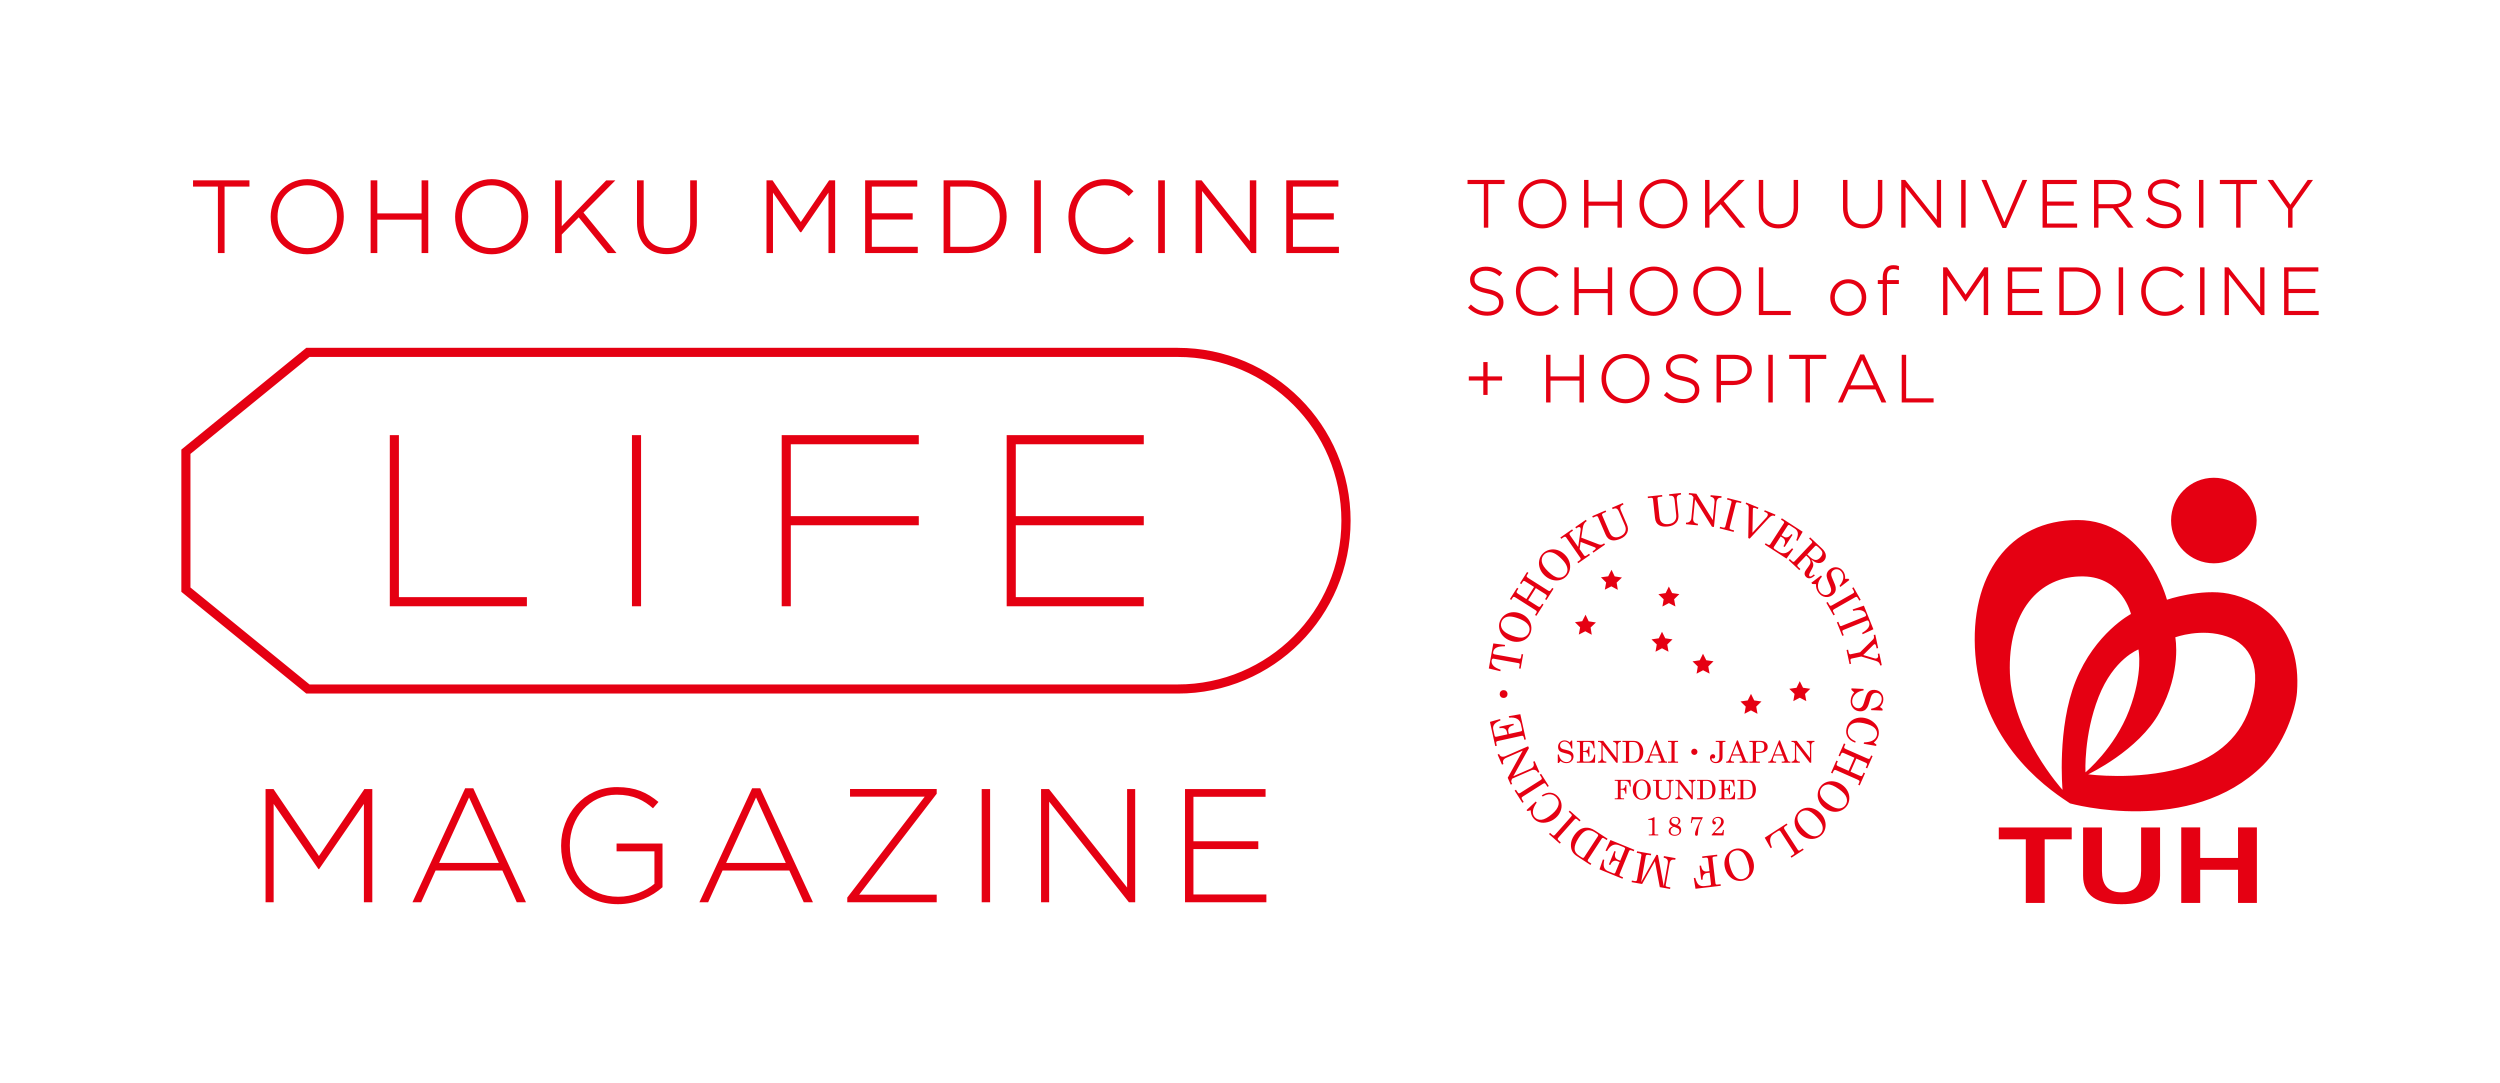 <?xml version="1.0" encoding="UTF-8"?>
<svg id="_レイヤー_1" xmlns="http://www.w3.org/2000/svg" version="1.1" viewBox="0 0 300 130">
  <!-- Generator: Adobe Illustrator 29.5.1, SVG Export Plug-In . SVG Version: 2.1.0 Build 141)  -->
  <defs>
    <style>
      .st0 {
        fill: #fff;
      }

      .st1 {
        fill: #e50012;
      }
    </style>
  </defs>
  <rect class="st0" y="0" width="300" height="130"/>
  <path class="st1" d="M141.329,41.74H36.754l-14.993,12.21v17.068l14.993,12.21h104.575c11.456,0,20.743-9.287,20.743-20.743s-9.287-20.743-20.743-20.743l-0.0 0s-0.0 0-0.0 0h0s-0.0 0-0,0ZM141.329,82.133v0H37.143l-14.289-11.636v-16.028l14.289-11.636h104.186l.001 0v0c10.846,0,19.638,8.798,19.638,19.65s-8.792,19.65-19.638,19.65c0,0,0,0,0.0 0l-0-0ZM120.802,61.937v10.813h16.452v-1.093h-15.358v-8.627h15.358v-1.093h-15.358v-8.627h15.358v-1.093h-16.452s0,9.72,0,9.72ZM93.804,61.937v10.813h1.093v-9.72h15.358v-1.093h-15.358v-8.627h15.358v-1.093h-16.451s0,9.72-0,9.72ZM47.87,52.217h-1.093v20.533h16.451v-1.093h-15.358s0-19.439 0-19.439ZM75.834,72.75h1.093v-20.533h-1.093v20.533ZM36.856,30.515c2.753,0,4.399-2.293,4.399-4.509v-.025c0-2.557-1.881-4.485-4.375-4.485-2.753,0-4.399,2.293-4.399,4.509v.024c0,2.557,1.881,4.485,4.375,4.485ZM33.307,25.981c0-2.135,1.526-3.745,3.55-3.745,2.004,0,3.574,1.656,3.574,3.77v.024c0,2.135-1.526,3.745-3.55,3.745-2.004,0-3.574-1.656-3.574-3.769v-.025ZM26.148,30.368h.801v-7.973h2.985v-.752h-6.769v.752h2.984s0,7.973 0,7.973ZM80.032,30.502c2.216,0,3.592-1.475,3.592-3.849v-5.01h-.801v5.084c0,1.929-1.009,3.036-2.767,3.036-1.789,0-2.815-1.129-2.815-3.097v-5.023h-.801v5.084c0,2.329,1.377,3.775,3.592,3.775h0ZM120.796,26.006v-.025c0-2.513-1.948-4.338-4.632-4.338h-2.932v8.725h2.932c2.683,0,4.632-1.834,4.632-4.362ZM114.033,22.395h2.131c2.205,0,3.806,1.519,3.806,3.611v.024c0,2.111-1.565,3.586-3.806,3.586h-2.131s0-7.221,0-7.221ZM124.903,21.643h-.801v8.725h.801v-8.725ZM139.784,21.643h-.801v8.725h.801v-8.725ZM110.133,29.617h-5.515v-3.272h4.904v-.752h-4.904v-3.198h5.454v-.752h-6.255v8.725h6.316s0-.752 0-.752ZM144.247,22.916l5.882,7.421.025.031h.6v-8.725h-.776v7.293l-5.759-7.262-.025-.031h-.721v8.725h.776s0-7.452,0-7.452l0-0s-0-0-0-0ZM132.549,30.515c1.693,0,2.698-.766,3.457-1.516l.06-.059-.546-.53-.057.057c-.943.93-1.78,1.309-2.889,1.309-1.984,0-3.537-1.656-3.537-3.769v-.025c0-2.135,1.516-3.745,3.525-3.745,1.367,0,2.197.625,2.828,1.236l.059.057.569-.584-.063-.057c-.911-.835-1.835-1.391-3.382-1.391-2.446,0-4.363,1.981-4.363,4.509v.024c0,2.557,1.865,4.485,4.338,4.485h-0.0 0l0-0h0ZM58.988,30.515c2.754,0,4.399-2.293,4.399-4.509v-.025c0-2.557-1.881-4.485-4.375-4.485-2.753,0-4.399,2.293-4.399,4.509v.024c0,2.557,1.881,4.485,4.375,4.485ZM55.439,25.981c0-2.135,1.525-3.745,3.549-3.745,2.004,0,3.574,1.656,3.574,3.77v.024c0,2.135-1.526,3.745-3.55,3.745-2.004,0-3.574-1.656-3.574-3.769,0,0,0-.025-0-.025ZM67.409,28.143l2.039-2.063,3.464,4.258.025.03h1.045l-3.964-4.858,3.829-3.866h-1.1l-5.336,5.504v-5.504h-.801v8.725h.801s0-2.225 0-2.225ZM92.757,23.116l3.261,4.745h.136l3.262-4.745v7.252h.801v-8.725h-.726l-3.392,4.998-3.369-4.962-.025-.036h-.725v8.725h.777s0-7.252,0-7.252c0,0,0.0 0,0,0ZM160.67,29.617h-5.516v-3.272h4.904v-.752h-4.904v-3.198h5.454v-.752h-6.255v8.725h6.317v-.752l-0-0ZM45.278,26.357h5.313v4.011h.801v-8.725h-.801v3.962h-5.313v-3.962h-.801v8.725h.801v-4.011ZM73.991,102.157h4.541v3.901c-.99.835-2.601,1.553-4.328,1.553-3.629,0-5.823-2.62-5.823-6.133v-.039c0-3.28,2.309-6.075,5.609-6.075,2.057,0,3.299.699,4.367,1.63l.66-.757c-1.358-1.126-2.756-1.786-4.969-1.786-4.056,0-6.715,3.358-6.715,7.026v.039c0,3.824,2.542,6.987,6.831,6.987,2.213,0,4.115-.951,5.337-2.038v-5.24h-5.512v.932ZM38.273,102.72l-5.454-8.035h-.951v13.586h.97v-11.801l5.376,7.822h.078l5.376-7.822v11.801h1.009v-13.586h-.951s-5.453,8.035-5.453,8.035ZM90.258,94.588l-6.327,13.683h1.048l1.727-3.804h8.016l1.727,3.804h1.106l-6.327-13.683s-.97,0-.97,0c0,0-0-0-0,0ZM87.133,103.554l3.591-7.86,3.571,7.86s-7.162,0-7.162,0ZM55.821,94.588l-6.327,13.683h1.048l1.727-3.804h8.016l1.727,3.804h1.106l-6.327-13.683s-.97,0-.97,0ZM52.696,103.554l3.591-7.86,3.571,7.86h-7.162ZM135.252,106.504l-9.374-11.819h-.951v13.586h.971v-12.072l9.568,12.072h.757v-13.586h-.971v11.819h0ZM143.212,101.885h7.783v-.931h-7.783v-5.337h8.656v-.932h-9.666v13.586h9.763v-.932h-8.753v-5.454s0,0,0-0h-0ZM117.803,108.271h1.009v-13.586h-1.009v13.586ZM102.002,95.597h8.966l-9.296,12.11v.563h10.733v-.912h-9.297l9.297-12.111v-.563h-10.403s0,.912-0.0.912ZM219.72,70.629c.028.14.023.261-.013.363-.037.102-.104.189-.199.262-.17.127-.361.172-.574.135-.214-.038-.396-.156-.547-.356-.187-.248-.262-.54-.225-.877.036-.337.193-.655.471-.954l-.11-.146-1.163.876.111.146.452.019c-.028.379.075.724.308,1.033.218.289.483.457.798.504.315.048.608-.03.879-.233.151-.115.259-.247.322-.399.063-.151.081-.322.053-.513-.026-.191-.129-.48-.309-.869-.128-.277-.202-.476-.222-.595-.019-.121-.008-.229.031-.327.04-.098.108-.183.204-.256.155-.116.328-.157.521-.124.193.032.356.138.49.317.161.214.227.461.197.741-.031.28-.182.589-.454.926l.101.134,1.084-.837-.111-.148-.4.015c.012-.2-.002-.374-.043-.521-.041-.148-.109-.284-.204-.41-.197-.262-.444-.414-.739-.455-.295-.042-.575.037-.839.235-.253.191-.384.423-.395.696-.007.194.076.486.247.876.157.355.249.602.278.742,0,0-0,0-0.0 0l0.0 0v-0l-0.0 0-0.0 0h0ZM201.627,59.358l.101-.011-.02-.189-1.413.151.02.19c.142-.016.245-.016.307-.002.064.015.117.042.161.082.045.039.081.097.111.173.029.076.052.19.068.342l.184,1.715c.031.295-.032.539-.192.735-.159.195-.409.311-.749.347-.245.026-.449-.002-.612-.085-.163-.084-.282-.205-.357-.366-.051-.108-.088-.273-.111-.494l-.226-2.109c-.007-.063.006-.111.04-.145.034-.034.097-.056.19-.066l.345-.037-.02-.19-1.725.185.02.19.355-.039c.079-.008.14.002.183.031.042.029.067.071.073.129l.242,2.255c.024.228.081.412.169.554.117.187.287.322.511.404.224.083.52.105.891.065.427-.046.757-.203.989-.472.206-.238.288-.558.245-.958l-.197-1.837c-.017-.162.009-.289.077-.382.068-.094.182-.149.34-.166l0-0.0 0.0 0.0 0.0 0-0.0 0h0l0.0 0h-0ZM204.753,79.229l-.393-.784-.388.787-.869.134.632.609-.144.867.779-.413.779.407-.154-.867.628-.615-.87-.125v-0l0.0 0-0.0 0h-0l0-0h0ZM207.059,63.102c-.028.11-.062.177-.104.201-.041.025-.118.023-.229-.006l-.318-.081-.047.185,1.679.429.047-.185-.322-.082c-.104-.027-.17-.064-.2-.112-.023-.035-.02-.108.008-.218l.705-2.757c.027-.103.061-.166.103-.19.041-.023.126-.019.255.014l.288.074.047-.185-1.679-.429-.047.185.285.073c.123.031.203.072.239.121.023.032.021.101-.005.206l-.705,2.757s-0,0-0-0l-0-0.0 0-0.0 0-0h0ZM203.755,62.855c-.216-.025-.37-.093-.463-.203s-.13-.267-.11-.472l.22-2.257,2.036,3.287.238.023.29-2.971c.011-.116.046-.221.104-.314.059-.093.123-.155.193-.185.069-.031.172-.04.305-.027l.019-.189-1.31-.128-.019.189c.177.021.305.083.386.186.087.113.121.276.099.49l-.207,2.126-1.969-3.158-.892-.087-.019.19.17.016c.076.008.138.026.185.054.033.02.088.081.163.181l.04.053-.247,2.532c-.016.16-.081.29-.196.39-.116.1-.263.145-.443.134l-.018.19,1.426.139.019-.189-0-0s-0,0-0-0l-0-0.0 0-0s0-0.0 0,0ZM200.655,71.169l-.393-.785-.387.787-.869.131.631.613-.147.868.78-.412.779.406-.154-.867.629-.616-.869-.125s-0,0-0-0l0.0 0h0l0.0 0ZM197.615,91.328c-.059.045-.139.067-.241.067v.133h.951v-.133h-.089c-.102,0-.181-.02-.235-.062-.053-.041-.08-.091-.08-.149,0-.05.016-.117.047-.202l.123-.32h1.037l.218.558c.008.022.012.043.012.063,0,.035-.015.061-.046.077-.045.023-.122.035-.231.035h-.083v.133h1.047v-.133h-.081c-.118,0-.195-.048-.233-.145l-.942-2.402h-.118l-.892,2.228c-.05.124-.104.209-.164.252l-0-0-0-0h-0l-0.0 0h-0s0,0,0-0ZM198.619,89.354l.456,1.17h-.927l.471-1.17h-0ZM199.628,95.959c.267,0,.48-.075.642-.226.142-.133.214-.325.214-.575v-1.148c0-.1.024-.178.072-.231.049-.053.123-.08.221-.08h.063v-.118h-.881v.118c.088,0,.151.007.189.02.038.014.069.034.094.061.025.027.043.065.056.114.014.049.02.121.02.215v1.072c0,.184-.055.331-.166.441-.112.11-.274.165-.486.165-.153,0-.277-.032-.373-.093-.094-.063-.16-.145-.196-.25-.024-.07-.036-.174-.036-.312v-1.317c0-.039.012-.068.035-.087.023-.019.063-.029.121-.029h.216v-.118h-1.077v.118h.221c.05,0,.086.011.111.031.025.021.037.049.037.085v1.409c0,.141.023.259.068.353.06.123.156.217.288.283.133.066.315.099.547.099l-0.0 0-0.0 0.0 0.0 0.0 0-0v-0l0-0ZM205.165,95.862c.147-.049.272-.121.374-.218.103-.097.179-.21.229-.339.065-.168.097-.358.097-.568,0-.255-.054-.475-.163-.661-.109-.186-.241-.319-.397-.4-.125-.062-.277-.094-.456-.094h-1.205v.118h.238c.041,0,.074.01.097.029.023.02.035.046.035.079v1.879c0,.038-.012.065-.033.083-.021.018-.061.027-.116.027h-.221v.119h1.079c.184,0,.331-.018.442-.054l0.0 0s-0,0-0-0h-0ZM204.391,95.768c-.027-.02-.04-.048-.04-.086v-1.862c0-.039.011-.07.034-.09.022-.02.057-.03.105-.03h.265c.233,0,.407.077.523.229.136.181.204.466.204.855,0,.263-.031.469-.093.619-.046.11-.112.196-.199.257-.133.091-.289.137-.467.137h-.199c-.062,0-.108-.01-.133-.029,0,0,0,0,0.0 0v0l0.0 0s-0-0-0,0ZM224.772,86.624c-.286-.229-.612-.384-.978-.464-.344-.077-.677-.07-.999.02-.323.089-.589.244-.799.466-.21.221-.349.485-.418.791-.082.377-.034.715.146,1.015.18.3.483.524.908.672l.039-.176c-.372-.147-.631-.342-.777-.585-.147-.245-.187-.515-.122-.813.075-.341.256-.578.543-.713.338-.158.783-.176,1.334-.054.654.145,1.098.344,1.329.599.232.253.315.535.247.842-.063.285-.24.502-.532.653-.234.122-.57.192-1.009.209l-.037.166,1.49.261.035-.155-.317-.25c.171-.147.3-.288.387-.425.088-.136.149-.284.185-.443.062-.285.041-.568-.066-.85-.107-.281-.304-.537-.589-.766l0-0.0 0.0 0h0l-0-0h0v-0h-0ZM224.429,90.9c-.043.095-.086.15-.133.165-.045.014-.133-.008-.261-.065l-2.483-1.095c-.107-.047-.171-.08-.192-.098-.032-.031-.051-.065-.057-.104-.008-.038,0-.082.021-.131l.124-.281-.174-.077-.648,1.469.175.076.119-.269c.041-.094.096-.15.164-.166.033-.008.11.015.231.068l1.214.535-.694,1.572-1.194-.527c-.126-.055-.199-.1-.22-.133-.038-.06-.036-.139.008-.238l.111-.251-.175-.077-.643,1.46.174.077.105-.238c.047-.106.105-.169.176-.186.034-.009.11.013.23.066l2.473,1.091c.111.049.178.084.201.105.034.036.053.07.059.105.005.035-.008.085-.037.152l-.118.267.175.077.644-1.46-.174-.076-.111.251c-.045.1-.088.157-.132.171-.042.013-.131-.009-.264-.068l-1.06-.468.693-1.571,1.06.468c.129.056.204.106.224.15.021.043.01.112-.031.206l-.119.27.174.077.648-1.469-.174-.077-.109.247-0.0 0.0 0-0-0-0.0 0-0-0-0v-0ZM208.22,95.046h-.113c-.06.501-.286.751-.678.751h-.36c-.053,0-.091-.008-.113-.027-.023-.018-.034-.043-.034-.077v-.927h.183c.116,0,.208.038.275.115.068.078.105.205.11.385h.109v-1.081h-.109c-.005.158-.041.277-.108.353-.066.077-.153.115-.26.115h-.2v-.831c0-.041.009-.071.029-.092.018-.02.046-.03.083-.03h.457c.146,0,.264.05.355.149.091.099.157.273.199.52h.106l-.044-.787h-1.849v.118h.191c.047,0,.082.01.104.03.022.021.033.051.033.092v1.849c0,.041-.013.072-.038.094s-.069.032-.131.032h-.159v.118h1.923l.039-.869v0h0l-0-0h-0ZM210.341,61.168c-.002-.074.003-.128.017-.161.017-.042.05-.068.098-.077.048-.01.124.007.229.051l.253.104.073-.175-1.462-.606-.073.176.113.047c.095.04.163.091.202.154.039.062.058.154.058.275l-.058,3.611.171.071,2.276-2.459c.132-.144.252-.236.36-.277.108-.042.201-.046.279-.014l.104.043.073-.176-1.282-.531-.073.176.237.098c.089.037.149.091.18.16.031.07.028.148-.008.236-.026.063-.056.113-.09.15l-1.727,1.886.048-2.705.002-.057s0-0.0 0-0l-0-0h0l-0-0ZM225.999,83.963c.016-.328-.076-.603-.277-.824-.2-.22-.465-.338-.796-.354-.316-.015-.565.078-.748.282-.129.144-.253.422-.371.832-.106.373-.192.622-.26.748-.069.126-.149.216-.242.27-.094.055-.201.08-.321.074-.211-.01-.387-.098-.528-.263-.14-.166-.204-.373-.193-.624.016-.309.145-.582.389-.817.243-.237.567-.381.971-.432l.009-.183-1.454-.07-.008.183.336.303c-.264.274-.405.605-.424.992-.017.361.079.66.291.898.212.238.487.366.825.382.19.009.357-.025.502-.101.146-.076.269-.196.369-.36.102-.163.208-.452.319-.866.078-.295.148-.494.21-.599s.139-.182.233-.232c.093-.05.2-.072.32-.066.193.01.353.088.48.237.127.149.185.334.174.558-.012.267-.12.499-.323.695-.203.197-.517.337-.941.422l-.008.168,1.368.05.009-.186-.316-.244c.137-.146.238-.289.3-.428.063-.139.098-.288.105-.445v0l-0.0 0-0-0-0.0 0h0ZM203.321,90.591c.207,0,.374-.167.374-.374,0-.2-.16-.374-.374-.374-.207,0-.374.167-.374.374,0,.207.167.374.374.374ZM206.329,91.485c.123-.062.217-.146.281-.252.063-.106.095-.225.095-.356v-1.703c0-.044.015-.078.042-.102.028-.024.075-.036.139-.036h.166v-.133h-1.161v.133h.232c.076,0,.13.012.161.035.031.023.047.057.047.103v1.682c0,.183-.042.326-.127.429-.086.102-.202.153-.351.153-.13,0-.239-.037-.329-.11-.089-.072-.134-.153-.134-.242,0-.033.007-.058.02-.074.012-.017.028-.025.048-.025.011,0,.032.005.064.014.038.012.067.018.089.018.055,0,.104-.024.147-.07.043-.047.064-.105.064-.174,0-.079-.027-.144-.079-.196-.051-.051-.117-.077-.198-.077-.099,0-.181.04-.249.119-.067.079-.101.185-.101.318,0,.179.067.33.201.454.133.123.306.184.516.184.155,0,.294-.03.417-.092v0l0-0-0-0.0 0.0 0.0 0.0 0-0.0 0-0.0 0ZM267.426,71.24c-3.346-.652-7.392.727-7.392.727,0,0-2.518-9.563-10.728-9.563-8.208,0-13.008,6.665-12.265,16.183.885,11.387,9.842,16.781,11.362,17.82,0,0,14.518,4.059,23.18-4.605,2.439-2.439,3.903-6.577,4.056-8.744.557-7.682-4.135-11.028-8.215-11.818,0,0-0.0 0-0,0ZM247.503,94.782s-6.042-6.674-6.314-13.976c-.271-7.306,3.42-11.752,8.84-11.636,4.662.097,5.684,4.51,5.684,4.51,0,0-4.312,2.27-6.626,8.022-2.269,5.635-1.583,13.079-1.583,13.079h-0s0-0.0 0,0h-0.0 0ZM251.832,83.63c1.804-4.598,4.782-5.695,4.782-5.695,0,0,.607,2.8-1.129,7.335-1.736,4.526-5.23,7.411-5.23,7.411,0,0-.226-4.452,1.577-9.051h0s-0,0-0-0ZM269.962,84.953c-1.35,4.017-4.578,6.196-8.208,7.216-5.491,1.529-11.17.748-11.17.748,0,0,6.064-2.858,8.554-7.422,2.706-4.96,1.895-9.016,1.895-9.016,0,0,3.115-1.166,6.217-.092,2.74.941,4.358,3.654,2.712,8.567l-0-0h-0ZM192.494,65.196l-.113.078c-.083.058-.168.09-.254.097-.086.007-.187-.012-.302-.057l-2.072-.797.195-1.243c.024-.149.07-.284.136-.404.067-.121.143-.211.228-.27l.098-.068-.109-.156-1.266.88.109.156.085-.059c.104-.072.19-.109.257-.111.067-.001.118.023.152.071.044.064.058.156.042.274l-.299,2.049-.996-1.432c-.036-.052-.048-.106-.037-.164.012-.058.05-.109.113-.153l.301-.209-.109-.156-1.41.98.109.157.229-.16c.089-.062.162-.093.218-.091.057.001.102.025.136.074l1.713,2.464c.032.046.041.094.027.146-.013.052-.055.102-.124.15l-.271.189.108.156,1.41-.981-.108-.156-.301.209c-.061.042-.126.062-.193.06-.044-.003-.081-.028-.114-.075l-.528-.759.124-.856,1.72.659c.035.015.062.036.08.062.02.03.018.067-.007.113-.024.046-.095.109-.21.19l-.158.11.108.156,1.391-.967-.108-.156s-0.0 0-0,0l-0.0 0h-0s-0.0 0-0,0l-0-0ZM208.842,91.395h-.083v.133h1.047v-.133h-.081c-.118,0-.195-.048-.233-.145l-.942-2.402h-.118l-.893,2.228c-.049.124-.103.209-.163.252-.059.045-.139.067-.241.067v.133h.951v-.133h-.089c-.102,0-.181-.02-.235-.062-.053-.041-.08-.091-.08-.149,0-.05.016-.117.047-.202l.123-.32h1.037l.217.558c.009.022.013.043.013.063,0,.035-.015.061-.046.077-.045.023-.122.035-.231.035l-0-0-0-0h-0v0h0l-0-0ZM207.909,90.524l.471-1.17.456,1.17h-.927ZM190.643,74.558l-.377-.793-.4.783-.873.113.621.623-.16.866.783-.398.773.42-.137-.871.639-.604s-.869-.139-.869-.139l-0-0h-0ZM268.563,102.956h-4.539v-3.664h-2.275v9.057h2.275v-3.974h4.539v3.974h2.264v-9.057h-2.264v3.664ZM189.551,91.359c-.028.024-.077.036-.147.036h-.179v.133h2.163l.045-.978h-.128c-.067.563-.321.845-.762.845h-.406c-.059,0-.101-.01-.127-.03-.025-.02-.038-.049-.038-.087v-1.044h.206c.13,0,.234.044.31.131.076.087.117.231.123.432h.123v-1.216h-.123c-.006.179-.046.311-.121.398-.075.086-.173.13-.293.13h-.225v-.936c0-.047.011-.081.032-.103.021-.022.053-.034.094-.034h.514c.164,0,.298.056.4.167s.177.306.224.586h.119l-.05-.886h-2.08v.133h.214c.054,0,.093.012.118.034.025.022.037.056.037.103v2.08c0,.046-.014.082-.043.106l-0-0h-0l-0.0 0-0.0 0v0l-0.0 0ZM199.832,76.597l-.392-.787-.389.787-.87.128.63.611-.149.871.779-.412.778.412-.148-.87.63-.612-.869-.128h-0.0 0-0ZM194.503,93.727c.017-.018.044-.027.081-.027h.373c.186,0,.328.05.428.147.087.084.155.265.204.543h.108l-.031-.808h-1.898v.118h.229c.053,0,.091.009.112.027.022.018.033.048.033.09v1.856c0,.044-.01.076-.031.095-.02.02-.055.029-.103.029h-.24v.118h1.121v-.118h-.242c-.062,0-.106-.01-.131-.032s-.038-.059-.038-.112v-.889h.2c.114,0,.202.037.267.112.064.074.1.199.107.374h.114v-1.052h-.114c-.005.153-.041.267-.107.34-.067.074-.155.11-.267.11h-.2v-.843c0-.035.008-.061.025-.078l-0-0v-0l-0-0v-0ZM193.956,91.528h.167v-2.085c0-.082.017-.157.052-.226.034-.069.075-.115.121-.142.047-.025.117-.039.211-.039v-.133h-.92v.133c.124.003.218.037.281.103.068.072.103.184.103.334v1.492l-1.583-2.062h-.627v.133h.118c.055,0,.099.009.133.025.025.012.067.05.126.114l.031.035v1.777c0,.113-.037.208-.11.285-.073.077-.173.118-.298.123v.133h1.001v-.133c-.151-.002-.263-.038-.335-.109-.072-.071-.109-.177-.109-.321v-1.584l1.638,2.147-0.0 0h-0s0,0,0,0l0-0.0 0.0 0ZM198.237,100.093c-.027.026-.067.039-.121.039h-.263v.118h1.136v-.118h-.305c-.045,0-.082-.011-.113-.033-.021-.016-.031-.039-.031-.068v-1.969h-.073c-.078.057-.168.103-.271.138-.102.035-.235.063-.399.085v.108h.35c.038,0,.069.011.093.032.024.021.037.047.037.077v1.488c0,.043-.014.077-.04.103l-0.0 0h0ZM200.988,89.071c.024-.023.082-.035.175-.035h.207v-.133h-1.21v.133h.205c.09,0,.15.014.184.041.021.018.031.065.031.14v1.988c0,.08-.011.131-.035.155-.024.023-.076.035-.156.035h-.229v.133h1.21v-.133h-.233c-.074,0-.125-.014-.154-.041-.021-.02-.031-.069-.031-.149v-1.988c0-.074.011-.123.036-.146,0,0,0.0 0.0 0,0,0,0-0,0-0-0l-0.0 0ZM196.409,91.468c.165-.055.306-.136.421-.245s.201-.236.257-.382c.073-.189.11-.402.11-.639,0-.286-.062-.534-.184-.744-.122-.209-.271-.358-.446-.449-.141-.071-.312-.106-.513-.106h-1.356v.133h.268c.046,0,.082.011.108.033.026.022.039.051.039.088v2.114c0,.042-.012.074-.036.094-.025.02-.068.03-.131.03h-.248v.133h1.214c.207,0,.372-.02.497-.06,0,0,0,0,0.0 0h0v0l-0.0 0-0-0ZM195.537,91.362c-.03-.022-.044-.054-.044-.097v-2.094c0-.045.013-.079.038-.102.025-.022.065-.033.118-.033h.298c.263,0,.459.086.589.257.153.204.229.524.229.963,0,.295-.034.527-.104.695-.051.125-.126.221-.224.29-.15.103-.325.154-.525.154h-.224c-.071,0-.121-.011-.151-.033h0l-0.0 0h-0v-0l0-0.0 0-0h-0ZM196.475,95.819c.164.102.34.154.527.154.192,0,.373-.052.543-.157.172-.105.306-.251.404-.438.098-.187.146-.397.146-.629,0-.233-.048-.442-.146-.628-.097-.185-.232-.33-.404-.434-.171-.103-.355-.154-.552-.154-.181,0-.355.052-.522.156-.168.105-.3.25-.396.434-.096.185-.144.392-.144.621,0,.233.05.444.149.634.1.192.231.339.395.441h0s0.0 0.0 0,0v-0s0.0 0.0 0.0 0ZM196.519,93.911c.128-.171.294-.256.499-.256.13,0,.247.038.352.113.105.076.186.193.243.35.057.157.085.375.085.655,0,.257-.03.464-.091.622-.06.158-.142.273-.243.346-.102.072-.221.109-.355.109-.193,0-.354-.081-.485-.241-.13-.159-.195-.448-.195-.866,0-.384.063-.663.19-.832v-0l-0-0h0l-0.0 0v-0l-0-0ZM210.505,84.052l-.386-.792-.391.79-.871.127.63.614-.15.866.78-.411.78.412-.149-.868.63-.612-.873-.126-0-0.0 0.0 0h-0l0.0 0ZM187.262,91.315c.2.175.435.262.706.262.252,0,.458-.077.617-.232.159-.156.239-.352.239-.589,0-.132-.03-.248-.087-.347-.058-.099-.146-.181-.264-.246-.118-.065-.323-.129-.615-.193-.208-.044-.35-.087-.425-.126-.075-.039-.132-.091-.17-.155-.037-.063-.056-.137-.056-.221,0-.135.05-.249.149-.343.099-.093.227-.14.383-.14.187,0,.353.067.496.202.144.135.252.349.326.642h.117l-.011-.956h-.129l-.16.229c-.106-.091-.209-.156-.309-.195-.099-.039-.204-.059-.314-.059-.23,0-.418.074-.565.221-.147.148-.221.337-.221.567,0,.222.074.392.221.513.106.085.304.162.594.231.263.061.44.114.53.157.09.043.156.096.197.16.042.063.063.137.063.22,0,.149-.056.274-.167.377-.11.104-.253.157-.428.157-.217,0-.412-.082-.584-.244-.173-.162-.284-.383-.334-.664h-.128v1.017h.128l.201-.245v0h0l-0.0 0-0-0v-0h-0ZM192.421,61.567l.32-.138-.076-.175-1.594.686.075.175.328-.141c.073-.031.134-.04.183-.025.05.015.086.048.109.101l.896,2.085c.091.21.199.37.326.479.166.144.369.223.607.235.237.013.528-.054.87-.201.395-.17.664-.417.806-.743.127-.288.11-.618-.049-.988l-.73-1.697c-.064-.149-.077-.278-.039-.388.038-.109.13-.195.276-.258l.093-.04-.075-.175-1.305.561.076.175c.13-.056.228-.086.292-.091.064-.005.124.005.178.03.054.025.106.069.157.133.05.064.106.166.166.306l.682,1.585c.117.272.128.525.033.758-.095.234-.299.418-.613.553-.227.097-.43.13-.611.1-.18-.032-.329-.113-.449-.244-.08-.089-.164-.236-.252-.44l-.838-1.948c-.025-.058-.026-.108-.004-.151.022-.042.076-.082.162-.119l-0-0s-0-0-0-0h0ZM193.761,69.166l-.378-.793-.399.785-.87.117.623.623-.159.864.783-.401.775.418-.139-.866.636-.611-.872-.136h-0v-0l-0.0 0h-0l-0.0 0ZM184.712,67.23c-.065.311-.046.625.061.943.106.318.292.605.558.862.269.26.57.439.902.537.333.099.65.11.952.034.303-.075.559-.222.768-.439.214-.221.356-.49.426-.805.069-.315.051-.634-.057-.956-.107-.323-.296-.615-.565-.874-.27-.26-.566-.438-.89-.533-.324-.094-.642-.1-.954-.016-.313.083-.579.239-.799.466-.202.21-.336.47-.402.781l-0.0 0.0 0-0.0 0.0 0.0 0.0 0.0 0-0.0 0.0 0ZM185.808,66.276c.205-.038.431-.001.677.108.245.111.531.322.854.635.298.287.504.553.62.8.115.247.157.47.127.669-.03.199-.12.377-.271.533-.215.223-.488.321-.819.293-.331-.027-.739-.275-1.222-.742-.446-.43-.697-.814-.752-1.152-.055-.338.032-.626.261-.864.145-.15.32-.243.525-.28l-0.0 0s-0,0-0.0 0l-0.0 0.0 0.0 0ZM190.532,103.302c-.014-.047-.007-.092.022-.136l1.654-2.534c.033-.051.072-.079.117-.084s.105.016.18.065l.298.195.104-.159-1.455-.95c-.248-.162-.463-.268-.643-.317-.241-.064-.474-.076-.697-.036-.223.04-.425.125-.606.256-.236.17-.446.397-.632.68-.224.344-.344.689-.362,1.036-.016.346.045.642.184.887.114.195.291.372.532.529l1.626,1.061.103-.16-.321-.209c-.055-.036-.09-.078-.104-.124v-0l-0.0 0-0.0 0h0ZM189.985,102.943c-.048.007-.104-.01-.168-.052l-.357-.233c-.315-.205-.484-.462-.505-.77-.024-.363.135-.808.478-1.332.231-.354.455-.605.67-.752.158-.109.323-.167.494-.172.261-.005.511.07.751.227l.268.174c.085.056.137.108.155.157.018.05.011.1-.022.151l-1.639,2.511c-.035.054-.077.084-.125.091l-0-0h0l-0-0h-0l-0.0 0ZM196.047,102.151l.072-.176-2.865-1.174-.59,1.272.169.069c.395-.71.885-.945,1.468-.705l.538.219c.079.033.129.069.152.109.022.04.024.086.003.136l-.566,1.382-.272-.111c-.174-.071-.287-.185-.34-.341-.054-.157-.03-.37.071-.64l-.162-.066-.66,1.611.163.066c.104-.234.229-.387.376-.461.145-.074.299-.078.458-.012l.298.121-.508,1.24c-.024.06-.057.1-.098.119-.04.018-.088.016-.142-.007l-.681-.278c-.218-.09-.364-.235-.439-.438s-.069-.502.02-.898l-.157-.064-.414,1.2,2.755,1.128.072-.176-.284-.117c-.071-.029-.117-.065-.137-.108-.021-.043-.019-.096.006-.157l1.129-2.755c.025-.061.062-.1.113-.117.051-.017.123-.006.215.032l.237.097 0-0v0l-0-0.0 0-0h-0l0.0 0.0 0-0ZM187.259,97.355c.124-.311.161-.618.111-.919-.05-.301-.176-.572-.379-.81-.25-.294-.549-.46-.897-.498-.348-.037-.709.069-1.084.319l.118.137c.341-.208.653-.297.936-.266.282.03.523.162.72.394.226.265.306.554.24.863-.078.365-.332.73-.762,1.095-.51.435-.937.668-1.28.699-.342.032-.616-.073-.82-.312-.188-.223-.255-.496-.199-.819.044-.26.191-.57.443-.93l-.11-.13-1.109,1.03.104.122.39-.102c.013.224.048.413.104.565.056.153.137.291.243.415.188.221.427.375.716.46.29.085.612.083.967-.007.355-.089.675-.255.96-.498.269-.228.464-.498.588-.808h0l0.0 0v-0l-0.0 0h-0.0 0ZM186.922,100.682c-.006-.04.027-.1.099-.181l1.888-2.129c.076-.084.138-.128.185-.131.048-.003.115.034.201.11l.245.218.127-.143-1.296-1.149-.127.142.249.221c.08.071.122.134.127.191.003.041-.032.104-.108.19l-1.888,2.128c-.071.079-.13.121-.178.122-.048.002-.121-.042-.22-.129l-.222-.198-.127.143,1.296,1.15.127-.142-.221-.196c-.095-.084-.147-.157-.157-.217,0,0-0,0-0-0l-0-0ZM199.636,102.916c.171.04.289.089.355.144.067.056.113.127.14.213.025.087.024.21-.004.37l-.479,2.689-.695-3.731-.169-.03-1.847,3.295.558-3.142c.01-.054.04-.094.089-.12.05-.027.12-.031.21-.015l.317.056.033-.188-1.694-.301-.033.188.283.05c.11.02.185.05.224.089.039.039.054.089.044.147l-.521,2.929c-.014.078-.042.13-.086.156-.043.024-.119.027-.227.008l-.308-.055-.033.188,1.26.223,1.537-2.74.586,3.118,1.232.219.033-.188-.315-.056c-.104-.018-.174-.046-.207-.081-.033-.036-.044-.086-.033-.149l.454-2.552c.038-.212.104-.352.201-.421.096-.068.26-.09.491-.065l.034-.187-1.396-.249-.034.188 0.0 0.0 0.0 0.0 0-0-0.0 0-0-0ZM206.106,106.147c-.085.011-.148.004-.185-.022-.039-.024-.061-.07-.069-.137l-.349-2.967c-.008-.071.002-.124.032-.159.028-.035.082-.057.159-.066l.384-.045-.022-.189-1.794.211.022.189.388-.046c.1-.011.171-.002.216.027.045.03.072.087.081.171l.168,1.423-.321.038c-.182.021-.331-.022-.447-.129-.117-.108-.198-.3-.242-.578l-.182.021.198,1.683.181-.021c-.019-.246.016-.435.108-.565s.228-.205.406-.226l.32-.038.159,1.349c.007.056-.002.099-.026.13-.023.031-.065.05-.124.057l-.598.07c-.296.035-.532-.016-.711-.154-.155-.118-.298-.395-.427-.83l-.174.02.202,1.287,3.035-.357-.022-.189-.366.042 0-0s-0.0 0-0,0l-0.0 0s-0-0-0-0l-0.0 0ZM201.265,99.012c.25-.131.374-.296.374-.494,0-.085-.025-.166-.076-.244s-.125-.14-.223-.185c-.097-.045-.211-.068-.343-.068-.191,0-.349.058-.474.174-.124.117-.187.255-.187.416,0,.249.139.432.415.551-.187.064-.319.142-.395.234-.077.092-.114.2-.114.323,0,.164.066.301.198.41.133.111.313.166.541.166.259,0,.458-.082.599-.245.108-.126.162-.274.162-.443,0-.139-.037-.258-.112-.356-.075-.098-.196-.178-.365-.239,0,0-0.0 0-0.0 0h0s0-0.0 0-0ZM200.65,98.746c-.067-.063-.1-.148-.1-.254,0-.108.039-.195.115-.262.077-.066.184-.1.322-.1.142,0,.25.036.325.107.075.072.112.174.112.305,0,.1-.019.181-.056.242-.039.062-.112.124-.223.187-.263-.087-.428-.162-.495-.225l0-0s-0,0-0.0 0l-0-0ZM201.39,100.057c-.097.083-.233.124-.407.124-.165,0-.291-.041-.379-.124-.088-.082-.132-.199-.132-.348,0-.114.029-.211.087-.29.058-.079.161-.15.31-.212.277.099.457.18.54.243.084.064.126.157.126.28,0,.136-.048.245-.145.327h-0l-0.0 0s-0,0-0.0 0h-0ZM201.529,95.415v-1.408l1.457,1.908h.148v-1.853c0-.073.015-.14.046-.201.03-.06.066-.103.107-.126.042-.023.104-.035.188-.035v-.118h-.818v.118c.111.003.194.033.25.092.061.064.091.163.091.297v1.326l-1.407-1.833h-.557v.118h.105c.048,0,.088.008.118.023.022.01.059.044.112.101l.028.031v1.58c0,.1-.033.184-.098.253-.065.068-.153.105-.265.109v.118h.889v-.118c-.134-.002-.233-.035-.298-.097-.064-.062-.096-.158-.096-.285h0l-0.0 0.0 0.0 0.0 0-0v0l-0-0ZM204.117,98.31l-.218.401c-.084.156-.184.372-.298.645-.086.204-.141.357-.166.46-.024.103-.036.188-.036.256,0,.077.014.133.044.169s.07.054.123.054c.046,0,.084-.011.113-.034.029-.023.048-.055.057-.097.01-.041.02-.149.03-.325.012-.213.036-.399.073-.559.037-.159.091-.327.162-.502.072-.175.18-.39.324-.643v-.073h-.981c-.12,0-.232-.013-.335-.039l-.113.749h.113c.044-.22.081-.351.111-.396.031-.044.078-.066.142-.066h.855l0.0 0s-0,0-0.0 0h0l0-0s0-0,0-0ZM180.074,80.364c-.395-.131-.675-.28-.839-.447-.2-.203-.278-.425-.234-.667.015-.084.042-.143.081-.176.039-.032.091-.043.154-.031l2.999.537c.047.008.081.029.104.064.023.035.03.081.02.138l-.076.425.187.034.307-1.719-.187-.033-.067.373c-.014.079-.038.134-.073.165-.035.03-.082.039-.142.028l-2.956-.529c-.077-.014-.128-.041-.156-.083-.027-.042-.031-.112-.014-.208.086-.482.551-.705,1.393-.672l.031-.172-1.411-.178-.538,3.003,1.384.331.033-.183-0-0.0 0-0-0.0 0s0.0 0.0 0,0l-0.0 0-0.0 0ZM217.179,91.528h.167v-2.085c0-.082.018-.157.052-.226.034-.069.075-.115.121-.142.047-.025.117-.039.211-.039v-.133h-.92v.133c.125.003.218.037.281.103.068.072.103.184.103.334v1.492l-1.583-2.062h-.627v.133h.118c.054,0,.099.009.133.025.025.012.067.05.126.114l.031.035v1.777c0,.113-.037.208-.11.285-.074.077-.172.118-.298.123v.133h1.001v-.133c-.152-.002-.263-.038-.335-.109-.072-.071-.109-.177-.109-.321v-1.584l1.638,2.147-0.0 0h-0l-0.0 0-0-0h-0l0-0.0 0.0 0ZM182.596,95.731c.005-.039.053-.088.144-.146l2.404-1.524c.096-.06.167-.085.214-.075.047.011.101.065.162.162l.176.277.161-.102-.928-1.464-.16.102.178.281c.057.091.08.163.069.219-.009.041-.06.091-.156.152l-2.404,1.523c-.09.058-.158.08-.204.069-.047-.012-.106-.074-.177-.185l-.159-.251-.161.102.928,1.463.161-.102-.158-.249c-.068-.107-.098-.191-.09-.252l0-0h-0.0 0l-0.0 0.0 0.0 0v0l0-0ZM256.933,104.521c0,1.544-.615,2.56-2.349,2.56-1.735,0-2.35-1.016-2.35-2.56v-5.228h-2.264v5.784c0,2.425,1.718,3.427,4.615,3.427,2.907,0,4.623-1.002,4.623-3.427v-5.784h-2.274v5.228h0-0.0 0ZM213.89,91.395h-.083v.133h1.047v-.133h-.082c-.117,0-.194-.048-.232-.145l-.942-2.402h-.118l-.893,2.228c-.049.124-.104.209-.163.252-.059.045-.139.067-.241.067v.133h.951v-.133h-.089c-.103,0-.181-.02-.235-.062-.054-.041-.081-.091-.081-.149,0-.05.016-.117.048-.202l.123-.32h1.037l.217.558c.009.022.013.043.013.063,0,.035-.015.061-.046.077-.045.023-.122.035-.231.035l-0-0-0-0h-0v0h-0l0-0ZM212.957,90.524l.472-1.17.456,1.17h-.928ZM181.348,93.734c.002-.039.027-.116.079-.231l.027-.06,2.332-1.018c.147-.064.292-.07.436-.019.144.052.254.159.332.321l.175-.077-.574-1.312-.174.076c.083.199.1.367.049.502-.051.136-.171.244-.359.326l-2.078.907,1.878-3.378-.095-.22-2.736,1.195c-.107.047-.216.067-.326.061-.109-.006-.194-.032-.255-.077-.061-.046-.118-.131-.172-.254l-.175.076.527,1.206.175-.076c-.068-.164-.077-.307-.026-.427.056-.131.182-.24.379-.326l1.958-.855-1.799,3.258.359.822.175-.076-.068-.156c-.031-.071-.046-.134-.044-.188l0-0.0 0.0 0.0 0.0 0.0 0-0v-0s-0-0-0-0ZM179.695,88.933l2.908-.638c.065-.014.119-.005.161.028.043.032.075.097.096.194l.055.251.187-.041-.664-3.025-1.381.238.039.178c.808-.078,1.28.191,1.415.807l.124.568c.019.082.018.144-.003.186-.02.041-.057.069-.11.08l-1.459.32-.063-.287c-.04-.183-.011-.341.087-.474.098-.134.288-.235.567-.305l-.038-.171-1.7.373.038.171c.252-.046.449-.03.593.047.144.079.234.202.271.371l.069.314-1.308.287c-.064.014-.115.009-.154-.013-.038-.023-.063-.064-.075-.121l-.158-.719c-.05-.23-.014-.433.111-.61.124-.177.374-.341.75-.493l-.037-.166-1.223.34.638,2.909.186-.041-.065-.3c-.017-.075-.013-.132.011-.174.023-.042.067-.07.132-.084l-0-0.0 0-0h-0l0-0-0-0.0 0.0 0ZM180.083,82.966c-.08.082-.119.192-.117.327.002.135.052.25.148.343.083.08.192.119.327.117.136-.002.25-.051.343-.148.08-.083.119-.192.117-.328-.002-.134-.051-.249-.148-.342-.083-.081-.191-.119-.327-.117-.135.002-.25.052-.343.148,0,0-0,0-0-0ZM222.333,71.222l-2.473,1.407c-.099.056-.171.078-.217.065-.047-.012-.099-.069-.156-.169l-.161-.285-.166.094.857,1.507.166-.095-.165-.289c-.053-.093-.072-.166-.059-.221.01-.041.065-.089.163-.146l2.473-1.407c.093-.052.162-.072.208-.058.046.014.102.078.167.193l.147.258.166-.094-.857-1.506-.166.094.146.256c.063.111.089.196.079.257-.008.039-.058.085-.152.139l0-0h-0l-0-0-0-0h-0.0 0ZM239.855,100.722h3.242v7.628h2.266v-7.628h3.243v-1.429h-8.751v1.429h-0ZM216.016,102.022c-.059.038-.111.053-.159.046-.047-.008-.088-.038-.122-.091l-1.596-2.462c-.048-.074-.065-.14-.051-.196.014-.057.065-.113.153-.171l.258-.166-.104-.16-2.626,1.702.713,1.26.15-.097c-.184-.432-.251-.775-.203-1.029.048-.254.19-.458.425-.611l.443-.286c.101-.065.176-.097.225-.094.05.004.094.035.133.095l1.612,2.488c.04.063.057.117.05.163-.008.047-.039.088-.095.123l-.349.227.104.16,1.462-.948-.104-.16-.319.207h0l0-0h0-0.0 0s-0-0-0,0ZM224.746,76.75l-1.534,1.519-1.131.241c-.057.012-.107.002-.147-.031-.041-.033-.071-.094-.09-.184l-.071-.333-.187.04.36,1.687.186-.039-.068-.316c-.02-.094-.017-.169.007-.225.02-.04.06-.067.121-.08l1.163-.247,1.734.519c.174.053.299.12.375.2.076.08.131.2.165.36l.186-.039-.298-1.402-.186.04.036.172c.022.104.014.19-.026.257-.039.067-.102.11-.188.128-.065.014-.127.012-.188-.006l-1.378-.409,1.25-1.241c.03-.03.066-.05.11-.059.041-.009.078.006.111.046.032.04.065.134.096.282l.038.179.187-.04-.343-1.61-.187.039c.03.157.037.272.021.344-.017.073-.058.143-.124.208,0,0,0-0.0 0-0h-0s0-0.0 0,0l-0-0ZM215.341,67.365c-.039.041-.083.06-.133.057-.05-.002-.104-.031-.163-.087l-.269-.253-.13.139,1.27,1.197.131-.139-.263-.248c-.063-.058-.098-.114-.105-.165-.007-.041.012-.084.056-.13l1.011-1.074.224.211c.119.111.2.228.246.35.045.122.056.237.031.343-.025.107-.105.251-.241.433-.234.312-.37.514-.407.605-.05.12-.064.234-.04.342.022.108.079.204.169.289.286.269.638.205,1.056-.192l-.125-.118c-.141.134-.255.214-.34.24-.086.025-.148.02-.186-.016-.037-.035-.05-.091-.039-.166.014-.099.078-.247.193-.444.161-.274.255-.467.284-.578.029-.111.032-.221.009-.33-.022-.109-.099-.27-.23-.484.265.203.48.33.646.38.166.05.323.056.472.018.148-.038.279-.117.394-.238.19-.202.268-.437.235-.703-.035-.267-.188-.53-.462-.787l-1.413-1.331-.13.138.268.253c.058.054.09.107.096.157.007.05-.012.099-.056.146,0,0-2.059,2.185-2.059,2.185h-0l0.0 0-0-0h-0.0 0l0.0 0ZM217.798,65.545c.047-.049.096-.068.15-.056.054.012.153.087.298.224.222.208.355.363.401.465.046.101.053.216.02.343-.033.127-.117.263-.252.407-.197.209-.396.297-.595.263-.2-.034-.409-.152-.626-.357l-.323-.305.927-.984s0,0,0-0l0-0-0-0.0 0-0.0 0-0h-0ZM222.319,73.135l.07.171c.404-.098.72-.121.948-.067.276.066.461.213.553.44.032.081.04.145.024.193-.016.049-.054.085-.114.109l-2.825,1.139c-.044.018-.085.018-.123.001-.038-.018-.068-.053-.089-.107l-.162-.4-.177.071.653,1.619.177-.071-.142-.352c-.03-.075-.039-.135-.026-.179.014-.043.049-.076.106-.099l2.785-1.123c.072-.029.13-.033.176-.012.045.021.086.077.123.168.183.454-.092.89-.823,1.31l.066.162,1.289-.599-1.141-2.83-1.348.456v-0h-0s-0-0-0,0l-0.0 0ZM218.488,97.614c-.257-.273-.549-.465-.877-.579-.327-.114-.644-.14-.949-.079-.306.061-.568.195-.788.402-.223.211-.378.473-.463.784-.084.312-.08.632.012.959.092.327.267.626.524.899.257.273.545.463.864.574.319.109.636.13.952.062.316-.069.59-.212.82-.429.212-.2.358-.454.438-.762.08-.307.075-.622-.017-.944-.091-.323-.263-.619-.516-.887,0,0,0.0 0.0 0.0 0h-0ZM218.419,100.092c-.152.143-.331.228-.538.256-.206.027-.43-.02-.67-.141-.241-.122-.516-.346-.824-.674-.284-.3-.478-.577-.581-.828-.104-.252-.136-.477-.097-.674.039-.198.139-.372.296-.52.225-.213.503-.297.832-.254.33.043.725.309,1.187.798.425.451.657.847.697,1.187.039.34-.061.623-.302.85,0,0,0-0,0-0h-0l0-0ZM206.648,99.936c-.034.042-.09.062-.169.062-.524,0-.762-.031-.714-.093s.125-.137.23-.226l.416-.35c.096-.08.189-.176.279-.289.052-.065.092-.135.12-.21.027-.074.04-.148.04-.221,0-.105-.027-.202-.081-.29-.055-.089-.137-.161-.246-.216-.108-.055-.227-.082-.354-.082-.128,0-.248.028-.36.085-.111.056-.195.128-.249.216-.056.088-.084.185-.084.292,0,.096.025.174.073.233.048.06.104.089.169.089.056,0,.101-.018.137-.053.036-.035.054-.079.054-.133,0-.099-.053-.161-.159-.186-.043-.011-.07-.023-.083-.036-.014-.014-.02-.034-.02-.06,0-.077.045-.149.135-.218.091-.069.208-.103.351-.103.127,0,.226.037.298.112.072.074.107.175.107.305,0,.078-.016.164-.05.26-.034.094-.088.193-.161.295-.052.072-.206.247-.461.524l-.459.522v.085h1.413l.051-.655h-.109c-.042.187-.081.301-.114.341l-0-0s0.0 0.0 0.0 0l-0-0.0 0.0 0ZM215.196,84.139l.779-.413.78.41-.151-.864.63-.618-.872-.125-.39-.788-.388.791-.871.126.632.615-.149.866h-0.0 0s-0,0-0-0c0,0-0-0-0,0ZM221.04,94.17c-.305-.217-.629-.35-.972-.398-.343-.049-.659-.012-.947.106-.287.12-.519.302-.694.548-.179.25-.28.537-.302.859-.023.322.043.635.197.938.154.303.384.563.689.78.305.218.624.35.958.396.334.046.65.004.946-.125.297-.128.537-.322.722-.579.168-.238.262-.515.282-.832.019-.317-.048-.625-.2-.923-.152-.3-.378-.556-.679-.77l-0.0 0h0s0-0.0 0-0l-0-0.0 0.0 0ZM221.453,96.614c-.12.17-.28.288-.477.355-.198.067-.427.065-.686-.007-.259-.073-.573-.24-.939-.502-.337-.24-.58-.473-.73-.699-.151-.228-.226-.442-.226-.643.001-.202.064-.391.189-.568.18-.252.436-.389.768-.411.331-.021.771.163,1.318.554.505.36.81.702.914,1.029.104.326.061.623-.131.892h-0l0-0h-0l0.0 0.0 0-0h0ZM182.44,73.613c-.351-.132-.693-.178-1.028-.137-.335.042-.629.162-.883.363-.254.2-.437.449-.548.745-.103.272-.123.565-.06.876.063.312.206.592.429.842.224.25.508.44.854.57.35.132.698.177,1.042.136.343-.042.639-.157.887-.346.248-.189.425-.425.531-.707.109-.288.133-.591.072-.908-.061-.317-.204-.602-.431-.856-.227-.254-.515-.447-.865-.578,0,0,0,0,0.0 0,0,0-0.0 0-0,0ZM183.48,75.875c-.11.29-.321.488-.637.594-.314.105-.787.04-1.416-.197-.58-.219-.963-.472-1.147-.761-.184-.288-.218-.587-.102-.896.073-.195.197-.35.371-.466.174-.115.395-.171.665-.168.269.004.614.086,1.036.244.386.146.681.309.885.489.203.182.331.369.383.564.051.195.038.394-.038.597h-0s0-0.0 0,0c0,0,0,0,0.0 0ZM210.151,93.676c-.125-.062-.277-.094-.456-.094h-1.205v.118h.238c.041,0,.074.01.097.029.023.02.035.046.035.079v1.879c0,.038-.012.065-.033.083-.022.018-.061.027-.116.027h-.221v.119h1.079c.184,0,.331-.018.442-.054.147-.049.272-.121.374-.218.103-.097.179-.21.229-.339.065-.168.097-.358.097-.568,0-.255-.054-.475-.163-.661-.109-.186-.241-.319-.397-.4l0-0.0 0.0 0s0,0,0-0ZM210.235,95.403c-.046.11-.112.196-.199.257-.133.091-.289.137-.467.137h-.199c-.062,0-.108-.01-.134-.029-.026-.02-.039-.048-.039-.086v-1.862c0-.039.011-.07.034-.09.022-.02.057-.03.105-.03h.265c.233,0,.407.077.523.229.136.181.204.466.204.855,0,.263-.031.469-.093.619,0,0,0,0,0.0 0l-0.0 0.0 0.0 0-0-0.0 0.0 0ZM209.836,102.364c-.243-.247-.516-.41-.817-.49-.301-.08-.596-.075-.884.014-.295.092-.549.258-.761.5-.214.243-.351.531-.412.866-.062.335-.037.681.073,1.038.111.358.286.656.524.895.238.24.513.398.827.476.314.078.623.069.925-.024.278-.086.521-.25.729-.49.207-.241.341-.526.401-.856.06-.33.036-.671-.073-1.023-.111-.358-.288-.66-.532-.906v0l-0-0-0.0 0h-0l-0-0h-0ZM209.86,104.833c-.115.323-.33.533-.646.631-.199.061-.397.059-.595-.008-.198-.066-.378-.206-.54-.422-.162-.214-.31-.537-.443-.967-.122-.396-.174-.728-.156-1.0.018-.272.088-.487.21-.647.122-.161.288-.273.495-.337.296-.091.582-.045.859.138.276.185.514.598.713,1.24.183.593.217,1.05.103,1.372,0,0,0.0 0.0 0,0h-0l0-0ZM212.436,65.306c-.036.055-.08.087-.133.093-.053.007-.122-.016-.206-.07l-.215-.14-.104.16,2.601,1.683.813-1.14-.153-.1c-.519.625-1.043.765-1.573.423l-.488-.316c-.071-.046-.114-.091-.129-.135-.015-.044-.008-.089.022-.134l.812-1.254.246.159c.158.102.248.235.273.399.023.164-.04.369-.189.615l.147.095.946-1.461-.147-.095c-.146.21-.298.338-.455.383-.157.046-.308.022-.453-.072l-.27-.175.728-1.124c.036-.055.075-.088.118-.098.043-.011.09,0,.139.032l.618.4c.197.128.314.298.351.512.036.213-.027.505-.187.877l.143.093.629-1.103-2.499-1.618-.103.16.257.167c.064.041.103.085.115.131.012.047,0,.098-.036.153l-1.618,2.5-0-0s0-0.0 0,0l-0.0 0v0ZM260.529,62.465c0,2.832,2.303,5.134,5.138,5.134,2.832,0,5.129-2.302,5.129-5.134,0-2.837-2.297-5.134-5.129-5.134-2.835,0-5.138,2.297-5.138,5.134,0,0-0,0-0.0 0ZM210.757,91.352c-.026-.021-.038-.059-.038-.111v-.896h.468c.286,0,.527-.078.721-.233.142-.112.213-.276.213-.49s-.077-.387-.231-.52c-.153-.132-.377-.199-.669-.199h-1.295v.134h.194c.086,0,.144.011.175.035.031.024.046.062.046.115v2.092c0,.036-.012.064-.037.085-.024.021-.062.031-.114.031h-.264v.134h1.262v-.134h-.298c-.056,0-.101-.014-.133-.043h-0v0l-0-0v0ZM210.719,89.187c0-.061.018-.105.053-.129.034-.025.117-.037.248-.037.199,0,.341.019.428.058s.153.099.198.18c.045.082.067.197.067.349,0,.217-.05.372-.15.466-.099.094-.262.141-.488.141h-.356s0-1.028,0-1.028h-0l0.0 0h0ZM181.495,71.764c.056-.089.108-.137.156-.144.047-.007.13.027.249.103l2.292,1.452c.099.062.157.104.175.126.027.035.04.071.042.11.001.04-.012.082-.042.128l-.164.259.161.102.859-1.356-.161-.102-.157.249c-.056.088-.118.134-.188.14-.034.002-.106-.032-.218-.102l-1.12-.71.919-1.451,1.103.699c.116.074.181.128.197.164.029.065.015.143-.043.235l-.147.231.161.102.854-1.348-.161-.102-.139.219c-.062.099-.13.151-.202.158-.035.004-.107-.029-.217-.099l-2.283-1.447c-.104-.065-.165-.11-.184-.134-.028-.039-.042-.077-.042-.112s.019-.084.058-.145l.157-.247-.161-.102-.854,1.348.161.102.147-.232c.059-.093.11-.143.155-.15.044-.007.128.029.251.107l.978.62-.919,1.451-.978-.621c-.119-.075-.186-.136-.199-.181-.014-.046.006-.113.061-.2l.158-.249-.161-.102-.859,1.356.161.102.144-.227h0v0l0.0 0-0.0 0-0.0 0h-0l0-0ZM221.781,37.904c1.214,0,2.165-.965,2.165-2.197v-.016c0-1.223-.944-2.181-2.15-2.181-1.214,0-2.165.965-2.165,2.197v.016c0,1.223.944,2.181,2.15,2.181l-0-0h-0.0 0ZM220.17,35.691c0-.953.708-1.699,1.611-1.699.912,0,1.627.754,1.627,1.715v.016c0,.953-.707,1.699-1.611,1.699-.912,0-1.627-.753-1.627-1.715v-.016l0-0h0-0ZM267.431,32.083h-.477v5.725h.515v-4.88l3.851,4.858.017.021h.397v-5.725h-.515v4.776l-3.77-4.754-.017-.021 0-0s-0,0-0.0 0ZM223.52,27.406c1.454,0,2.358-.968,2.358-2.526v-3.287h-.531v3.335c0,1.263-.66,1.988-1.811,1.988-1.171,0-1.842-.739-1.842-2.028v-3.295h-.531v3.335c0,1.528.903,2.478,2.358,2.478h0s-0,0-0.0 0l-0.0 0-0-0ZM259.789,37.904c1.11,0,1.769-.502,2.269-.994l.041-.041-.362-.351-.04.039c-.617.609-1.165.857-1.892.857-1.299,0-2.315-1.084-2.315-2.468v-.016c0-1.398.992-2.452,2.307-2.452.895,0,1.439.409,1.853.809l.04.039.376-.387-.043-.039c-.598-.548-1.205-.912-2.219-.912-1.605,0-2.863,1.299-2.863,2.958v.016c0,1.677,1.225,2.942,2.847,2.942l-0.0 0.0 0-0h0s0.0 0.0 0,0l0.0 0ZM264.41,21.593h-.531v5.725h.531s0-5.725,0-5.725ZM268.339,27.317h.531v-5.227h1.955v-.498h-4.442v.498h1.956v5.227s-0,0-0-0h0ZM274.571,27.317h.531v-2.267l2.394-3.368.064-.089h-.637l-2.079,2.972-2.053-2.947-.017-.024h-.66l2.457,3.466s0,2.259,0,2.259l-0-0s0-0.0 0,0ZM274.624,37.309v-2.139h3.215v-.498h-3.215v-2.091h3.576v-.498h-4.106v5.725h4.146v-.498s-3.616,0-3.616 0c0,0-0,0-0-0ZM264.009,37.808h.531v-5.725h-.531v5.725ZM259.868,26.907c-.782,0-1.335-.23-1.973-.819l-.043-.039-.347.399.042.037c.706.631,1.415.912,2.298.912,1.128,0,1.916-.653,1.916-1.588v-.016c0-.854-.565-1.333-1.889-1.603-1.337-.274-1.59-.623-1.59-1.171v-.016c0-.58.552-1.001,1.313-1.001.637,0,1.142.191,1.639.62l.044.038.337-.419-.045-.035c-.614-.493-1.181-.694-1.959-.694-1.06,0-1.861.658-1.861,1.532v.016c0,.882.561,1.356,1.938,1.634,1.295.261,1.541.602,1.541,1.139v.016c0,.622-.56,1.057-1.362,1.057h-0l0-0-0-0-0-0ZM240.297,27.358h.443l2.484-5.686.035-.079h-.565l-2.167,5.075-2.144-5.04-.015-.034h-.589l2.503,5.731.016.034h-0.0 0s-0,0-0.0 0ZM245.044,32.581v-.498h-4.106v5.725h4.146v-.498h-3.616v-2.139h3.215v-.498h-3.215v-2.091h3.576ZM235.875,21.593h-.531v5.725h.531s0-5.725,0-5.725ZM251.815,24.993h1.751l1.788,2.325h.673l-1.863-2.412c1.001-.167,1.596-.777,1.596-1.645v-.016c0-.408-.161-.802-.442-1.082-.367-.367-.942-.57-1.619-.57h-2.414v5.725h.53v-2.325s0,0,0-0l-0.0 0h-0ZM251.815,22.091h1.859c.973,0,1.554.437,1.554,1.17v.016c0,.745-.619,1.226-1.578,1.226h-1.835v-2.412l-0-0h-0s-0.0 0-0.0 0c0,0-0-0-0,0ZM249.254,26.82h-3.616v-2.14h3.215v-.498h-3.215v-2.091h3.576v-.498h-4.106v5.725h4.146s0-.498,0-.498c0,0,0,0,0.0 0,0,0-0,0-0.0 0l0-0ZM254.777,37.808v-5.725h-.531v5.725s.531,0,.531 0ZM247.115,32.083v5.725h1.925c1.76,0,3.038-1.204,3.038-2.862v-.016c0-1.649-1.278-2.846-3.038-2.846,0,0-1.925,0-1.925 0ZM251.532,34.945v.016c0,1.383-1.025,2.348-2.492,2.348h-1.395v-4.728h1.395c1.444,0,2.492.994,2.492,2.364ZM192.179,45.435v.016c0,1.677,1.235,2.942,2.871,2.942,1.419,0,2.886-1.107,2.886-2.958v-.016c0-1.677-1.235-2.942-2.871-2.942-1.419,0-2.887,1.107-2.887,2.958,0,0,0.0 0.0 0.0 0l0-0ZM195.051,42.967c1.312,0,2.339,1.084,2.339,2.468v.016c0,1.398-.999,2.452-2.324,2.452-1.312,0-2.34-1.084-2.34-2.468v-.016c0-1.398.999-2.452,2.324-2.452h0ZM190.617,24.688h3.477v2.629h.531v-5.725h-.531v2.597h-3.477v-2.597h-.53v5.725h.53s0-2.629,0-2.629ZM189.454,35.178h3.477v2.629h.531v-5.725h-.531v2.597h-3.477v-2.597h-.53v5.725h.53v-2.629ZM198.444,37.904c1.419,0,2.886-1.107,2.886-2.958v-.016c0-1.677-1.235-2.942-2.871-2.942-1.419,0-2.887,1.107-2.887,2.958v.016c0,1.677,1.235,2.942,2.871,2.942,0,0,0-0.0 0-0l0.0 0ZM196.121,34.929c0-1.398.999-2.452,2.324-2.452,1.312,0,2.34,1.084,2.34,2.468v.016c0,1.398-.999,2.452-2.324,2.452-1.312,0-2.34-1.084-2.34-2.468v-.016l0-0.0 0.0 0ZM199.607,27.413c1.419,0,2.886-1.107,2.886-2.958v-.016c0-1.677-1.235-2.942-2.871-2.942-1.419,0-2.887,1.107-2.887,2.958v.016c0,1.677,1.235,2.942,2.871,2.942h0s0-0.0 0-0ZM197.283,24.439c0-1.398.999-2.452,2.324-2.452,1.312,0,2.339,1.084,2.339,2.468v.016c0,1.398-.999,2.452-2.324,2.452-1.312,0-2.34-1.084-2.34-2.468,0,0,0-.016,0-.016h-0l-0-0h0ZM206.065,37.904c1.419,0,2.886-1.107,2.886-2.958v-.016c0-1.677-1.234-2.942-2.87-2.942-1.419,0-2.887,1.107-2.887,2.958v.016c0,1.677,1.235,2.942,2.871,2.942,0,0-0-0-0-0,0,0,0,0,0.0 0ZM203.741,34.929c0-1.398.999-2.452,2.324-2.452,1.312,0,2.339,1.084,2.339,2.468v.016c0,1.398-.999,2.452-2.324,2.452-1.312,0-2.34-1.084-2.34-2.468v-.016h-0s-0-0-0-0l0.0 0ZM205.136,25.857l1.335-1.349,2.269,2.789.016.021h.692l-2.601-3.188,2.514-2.537h-.729l-3.495,3.605v-3.605h-.53v5.725h.53s0-1.46,0-1.46h-0l0.0 0-0-0h0-0ZM178.06,27.317h.531v-5.227h1.955v-.498h-4.442v.498h1.956v5.227h-0l0-0h-0ZM185.087,27.413c1.419,0,2.886-1.107,2.886-2.958v-.016c0-1.677-1.235-2.942-2.871-2.942-1.419,0-2.887,1.107-2.887,2.958v.016c0,1.677,1.235,2.942,2.871,2.942,0,0,0,0,0-0l0-0ZM182.763,24.439c0-1.398.999-2.452,2.324-2.452,1.312,0,2.34,1.084,2.34,2.468v.016c0,1.398-.999,2.452-2.324,2.452-1.312,0-2.34-1.084-2.34-2.468,0,0,0-.016,0-.016h0ZM180.418,36.3v-.016c0-.854-.565-1.333-1.889-1.603-1.337-.274-1.59-.623-1.59-1.171v-.016c0-.58.552-1.001,1.313-1.001.637,0,1.143.191,1.639.62l.044.038.337-.419-.045-.036c-.614-.493-1.181-.694-1.959-.694-1.06,0-1.861.658-1.861,1.532v.016c0,.882.561,1.356,1.938,1.634,1.295.261,1.541.602,1.541,1.139v.016c0,.623-.56,1.058-1.362,1.058-.782,0-1.335-.23-1.973-.819l-.043-.039-.348.399.042.037c.706.631,1.415.912,2.298.912,1.128,0,1.916-.653,1.916-1.588h-0l-0.0 0h0l-0.0 0.0 0-0h0ZM180.251,45.17h-1.74v-1.723h-.515v1.723h-1.74v.498h1.74v1.723h.515v-1.723h1.74s0-.498,0-.498ZM184.758,37.904c1.11,0,1.77-.502,2.269-.994l.041-.041-.362-.351-.04.039c-.617.609-1.165.857-1.892.857-1.298,0-2.315-1.084-2.315-2.468v-.016c0-1.398.992-2.452,2.308-2.452.895,0,1.439.409,1.853.809l.041.039.376-.387-.043-.039c-.598-.548-1.205-.912-2.219-.912-1.605,0-2.863,1.299-2.863,2.958v.016c0,1.677,1.224,2.942,2.847,2.942l-0.0 0.0 0-0s0,0,0.0 0ZM227.204,31.819c-.372,0-.674.113-.897.337-.247.247-.378.629-.378,1.106v.344h-.593v.474h.593v3.728h.507v-3.728h1.427v-.474h-1.427v-.336c0-.667.244-.978.768-.978.192,0,.353.028.593.102l.073.023v-.486l-.038-.013c-.203-.071-.385-.099-.628-.099l-0-0h0l0.0 0ZM213.413,27.406c1.454,0,2.357-.968,2.357-2.526v-3.287h-.531v3.335c0,1.263-.66,1.988-1.811,1.988-1.17,0-1.842-.739-1.842-2.028v-3.295h-.531v3.335c0,1.528.904,2.478,2.358,2.478,0,0-0,0-0.0 0,0,0-0.0 0-0-0ZM238.047,37.808h.531v-5.725h-.48l-2.223,3.275-2.205-3.25-.017-.025h-.479v5.725h.515v-4.748l2.116,3.08.017.025h.092l2.133-3.105v4.748s-0,0-0.0 0l0.0 0.0 0.0 0-0-0ZM185.53,42.573v5.725h.53v-2.629h3.477v2.629h.531v-5.725h-.531v2.597h-3.477v-2.597h-.53ZM214.706,43.071h1.956v5.227h.531v-5.227h1.955v-.498h-4.443s0,.498,0,.498h-0ZM212.733,48.298v-5.725h-.531v5.725s.531,0,.531 0ZM228.736,42.573h-.53v5.725h3.826v-.498h-3.295v-5.227h-0ZM203.922,46.79v-.016c0-.854-.565-1.333-1.889-1.603-1.337-.274-1.59-.623-1.59-1.171v-.016c0-.58.552-1.001,1.313-1.001.637,0,1.142.191,1.639.62l.044.038.337-.419-.044-.036c-.614-.493-1.182-.694-1.959-.694-1.06,0-1.861.658-1.861,1.532v.016c0,.882.562,1.356,1.938,1.634,1.296.261,1.541.602,1.541,1.139v.016c0,.622-.56,1.057-1.362,1.057-.782,0-1.335-.23-1.973-.819l-.043-.039-.347.399.042.037c.706.631,1.415.912,2.298.912,1.128,0,1.916-.653,1.916-1.588h-0l-0.0 0.0 0.0 0-0.0 0s-0-0-0-0ZM232.414,26.369l-3.77-4.754-.017-.021h-.477v5.725h.515v-4.88l3.851,4.858.017.021h.397v-5.725h-.515v4.776s0,0,0-0l0-0ZM223.693,42.533h-.473l-2.629,5.685-.037.08h.558l.714-1.571h3.237l.699,1.538.015.033h.582l-2.65-5.732-.016-.033s-0.0 0-0,0l-0-0s0,0,0.0 0ZM222.054,46.237l1.395-3.053,1.387,3.053h-2.782ZM214.889,37.309h-3.295v-5.227h-.53v5.725h3.826s0-.498,0-.498ZM205.986,42.573v5.725h.53v-2.092h1.459c1.117,0,2.245-.57,2.245-1.844v-.016c0-1.076-.841-1.772-2.141-1.772,0,0-2.093,0-2.093 0h0l0.0 0s0,0,0-0ZM209.689,44.369v.016c0,.791-.679,1.322-1.691,1.322h-1.482v-2.636h1.531c1.028,0,1.642.485,1.642,1.298h0-0Z"/>
</svg>